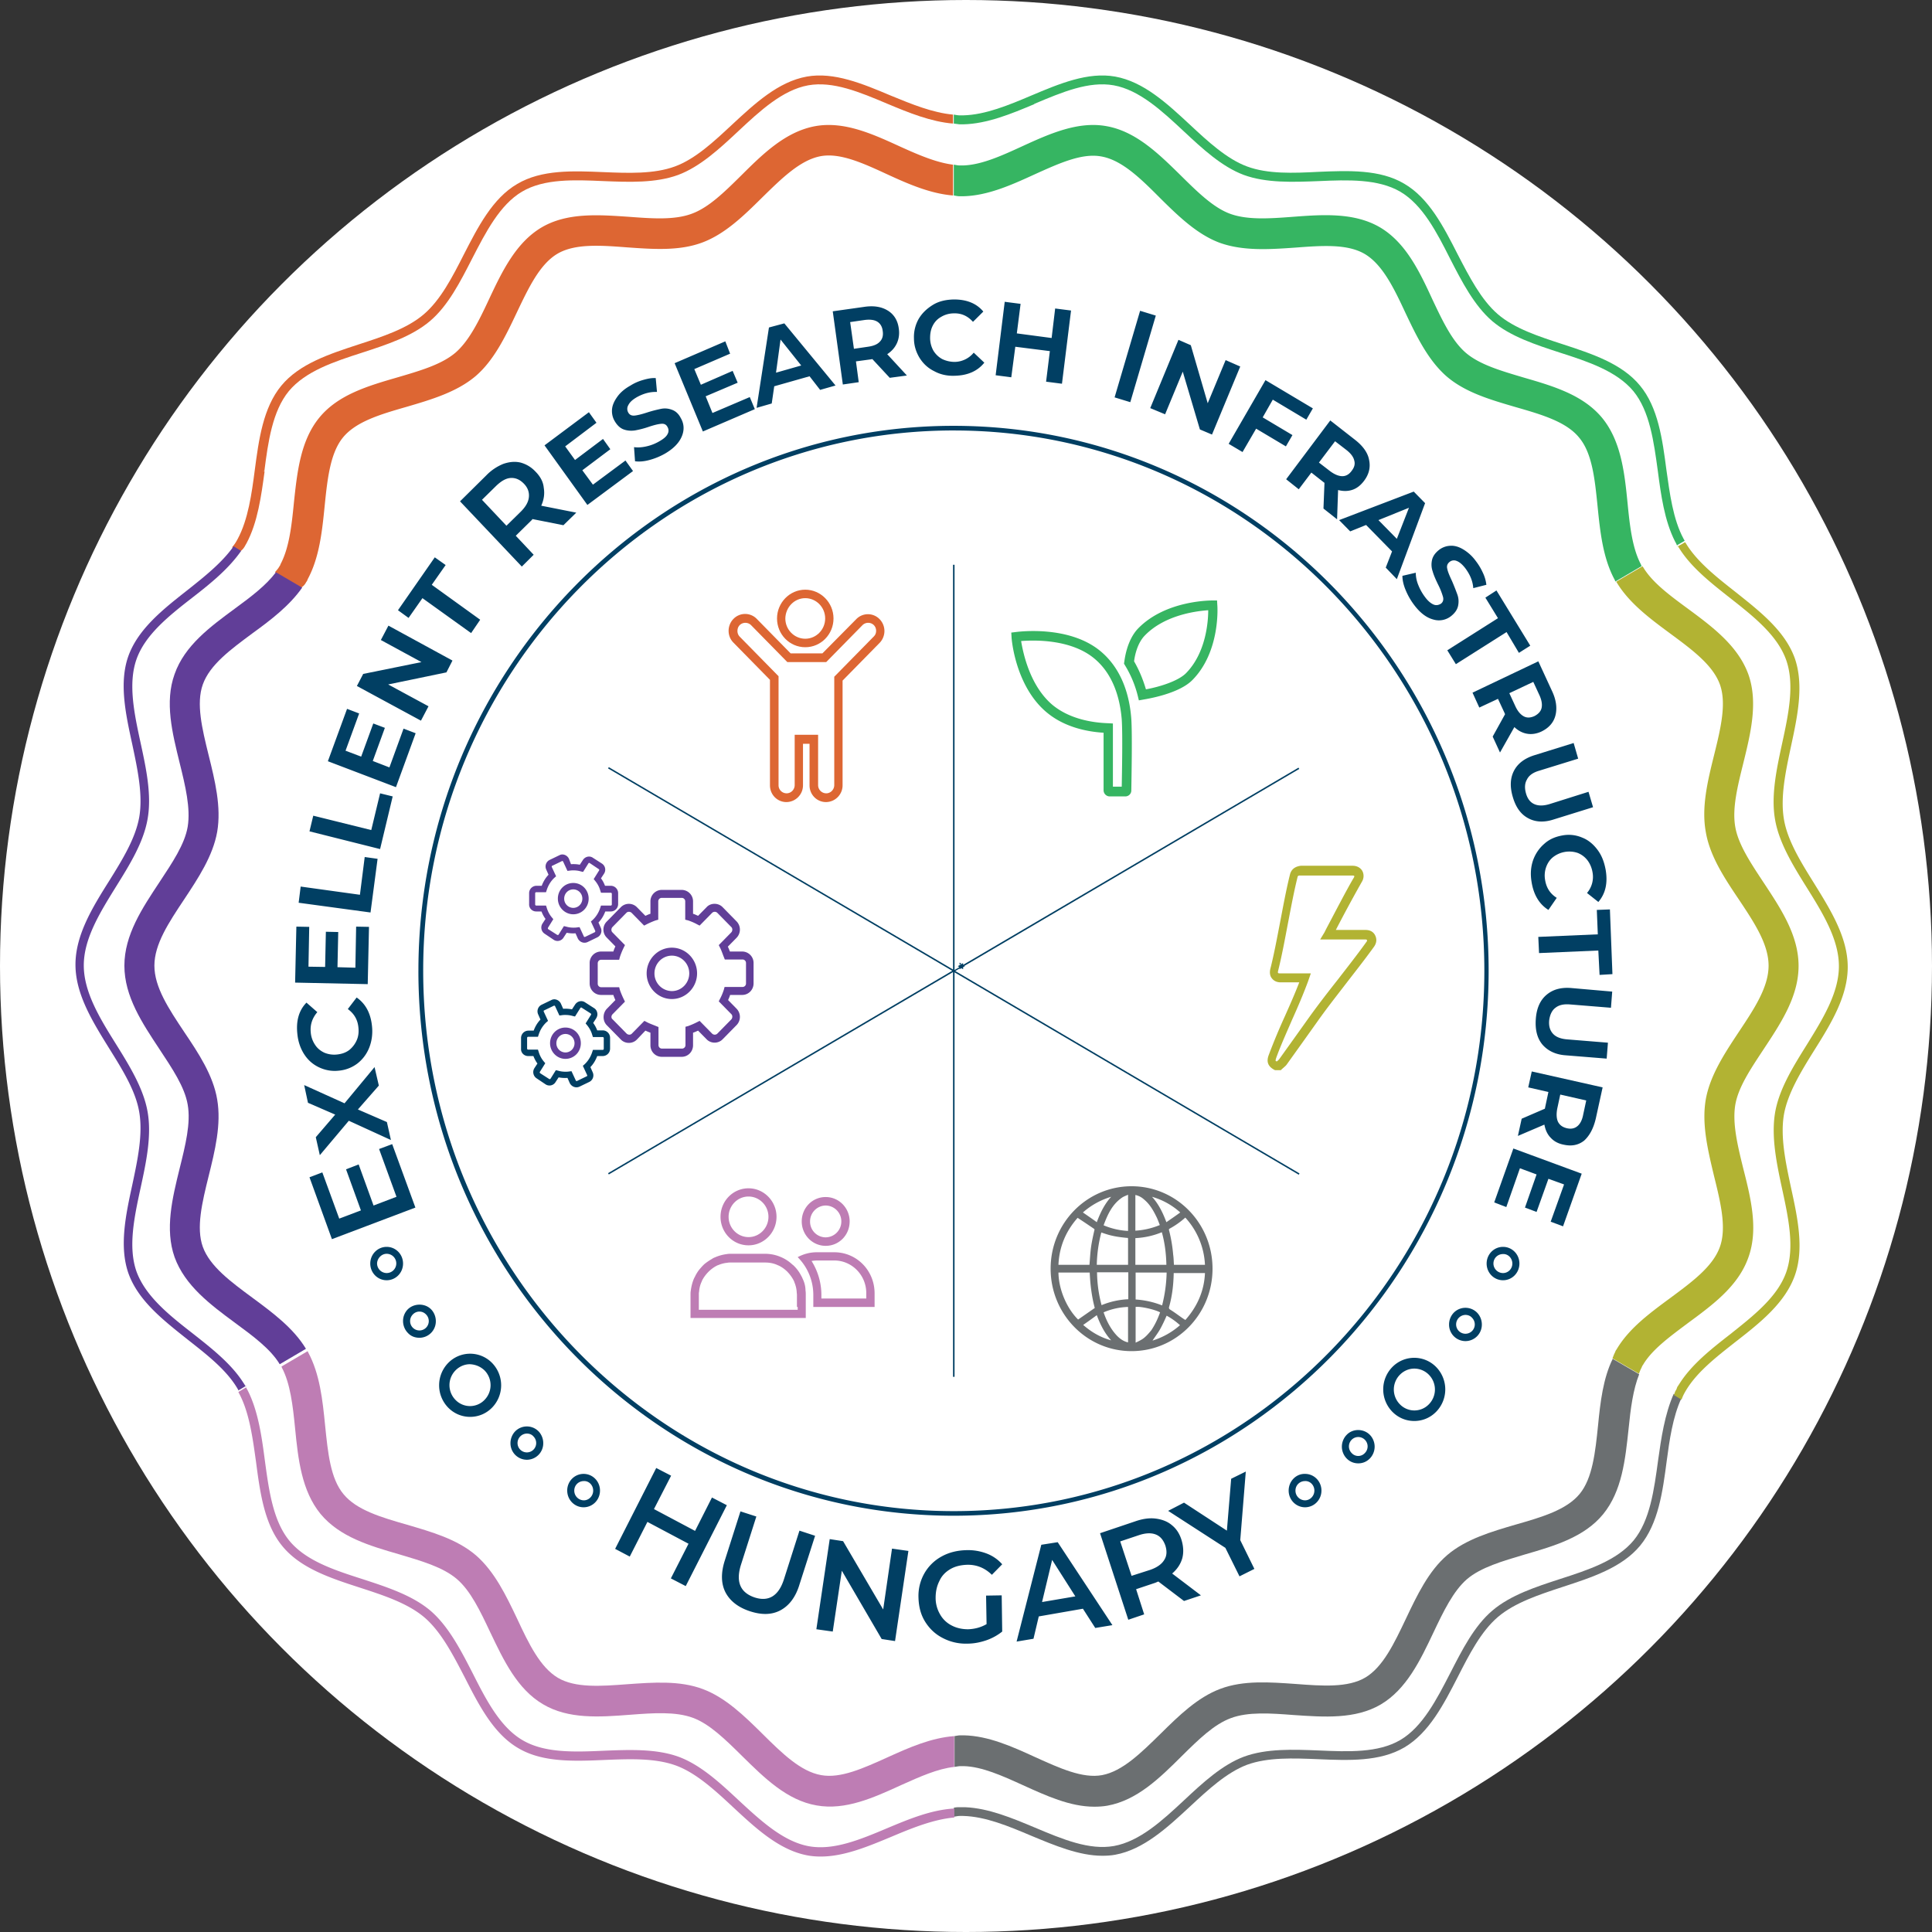 <svg width="128" height="128" fill="none" xmlns="http://www.w3.org/2000/svg"><rect width="100%" height="100%" fill="#333333" stroke="none"/><circle cx="64" cy="64" r="64" fill="#fff"/><path d="M63.19 28.52c19.38 0 35.152 16.061 35.152 35.798 0 19.736-15.772 35.798-35.152 35.798-19.38 0-35.152-16.062-35.152-35.798-.017-19.737 15.755-35.799 35.152-35.799ZM27.72 64.317c0 19.906 15.906 36.104 35.453 36.104 19.547 0 35.453-16.198 35.453-36.104 0-19.907-15.906-36.105-35.453-36.105-19.547 0-35.452 16.198-35.452 36.105ZM45.432 105.083l2.723-5.359-.986-.51-1.119 2.212-2.723-1.446 1.136-2.212-.986-.51-2.723 5.358.969.511 1.17-2.297 2.723 1.446-1.17 2.297.986.51ZM49.691 106.751c.786.256 1.454.238 2.022-.068.568-.306 1.002-.868 1.253-1.701l1.036-3.233-1.036-.34-1.02 3.199c-.35 1.122-1.018 1.531-1.954 1.225-.952-.324-1.253-1.038-.902-2.161l1.02-3.199-1.053-.34-1.036 3.25c-.268.833-.25 1.548.05 2.126.3.561.835.987 1.62 1.242ZM55.857 102.106l-.886-.136-.885 5.972 1.086.153.601-4.032 2.64 4.526.886.136.885-5.972-1.086-.153-.585 4.032-2.656-4.526ZM62.957 103.961c.318-.187.685-.272 1.103-.29.635-.017 1.186.205 1.654.664l.685-.697a2.597 2.597 0 0 0-1.036-.715 3.47 3.47 0 0 0-1.353-.221c-.602.017-1.153.153-1.638.425a2.913 2.913 0 0 0-1.136 1.123 3.023 3.023 0 0 0-.384 1.6c.017.595.15 1.122.434 1.581.284.46.669.835 1.17 1.09a3.282 3.282 0 0 0 1.637.374c.435 0 .852-.085 1.253-.221a3.537 3.537 0 0 0 1.053-.579l-.034-2.399-1.035.017.033 1.889c-.351.204-.752.323-1.22.341-.417 0-.785-.086-1.102-.256a1.824 1.824 0 0 1-.769-.749 2.154 2.154 0 0 1-.284-1.088c0-.409.084-.783.25-1.106.151-.341.402-.596.72-.783ZM69.039 106.139l.668-2.791 1.537 2.416-2.205.375Zm-.05-3.794-1.637 6.414 1.119-.187.35-1.48 2.925-.51.818 1.275 1.136-.187-3.625-5.496-1.086.171ZM74.97 104.403l-.753-2.28 1.22-.408c.451-.153.835-.17 1.136-.051.3.119.501.358.635.732.117.374.1.697-.084.969-.167.273-.484.494-.935.647l-1.22.391Zm1.77.374 1.704 1.293 1.12-.374-1.905-1.446c.334-.289.551-.612.668-1.003.1-.375.084-.783-.05-1.225-.133-.426-.35-.749-.651-.987-.284-.239-.652-.374-1.07-.426-.417-.051-.868.017-1.353.187l-2.322.783 1.871 5.734 1.053-.357-.535-1.668 1.27-.425c.083-.035.167-.068.2-.086ZM82.12 104.437l.986-.493-.936-1.906.367-4.543-.969.477-.284 3.437-2.84-1.855-1.052.544 3.792 2.451.936 1.888Z" fill="#013F63"/><path d="M63.575 63.773v.137l.118-.068-.118-.07ZM21.356 77.674l-.852.323 1.487 4.1 5.53-2.092-1.537-4.203-.869.323 1.153 3.165-1.52.579-.986-2.723-.836.324.986 2.722-1.437.544-1.12-3.062ZM22.208 73.845l-1.286 1.498.267 1.19 1.921-2.28 2.79 1.277-.267-1.191-1.921-.834 1.387-1.582-.284-1.225-1.989 2.399-2.673-1.208.251 1.174 1.804.782ZM20.154 69.847c.25.391.585.68.986.868.4.187.835.272 1.303.22a2.4 2.4 0 0 0 1.236-.475c.35-.273.618-.63.785-1.055.167-.426.234-.902.184-1.396-.083-.884-.434-1.514-1.019-1.922l-.585.765c.418.307.652.698.702 1.225.033.307 0 .596-.117.851a1.723 1.723 0 0 1-.501.647c-.234.17-.485.255-.802.289a1.7 1.7 0 0 1-.836-.12c-.25-.118-.467-.288-.618-.527a1.704 1.704 0 0 1-.284-.816c-.05-.51.1-.953.435-1.344l-.719-.63c-.5.51-.701 1.208-.601 2.093.05.493.2.936.45 1.327ZM19.552 65.1l4.811.102.084-3.794-.852-.017-.05 2.722-1.186-.034.05-2.33-.819-.018-.05 2.331-1.103-.017.05-2.637-.852-.017-.083 3.71ZM19.786 59.809l4.762.646.468-3.556-.853-.119-.317 2.501-3.926-.544-.134 1.072ZM20.504 55.079l4.678 1.174.835-3.488-.835-.205-.585 2.434-3.843-.953-.25 1.038ZM21.724 50.434l4.51 1.718 1.304-3.573-.802-.306-.936 2.57-1.102-.426.801-2.195-.768-.29-.802 2.196-1.036-.392.902-2.467-.802-.306-1.27 3.47ZM23.645 45.449l4.244 2.297.501-.953-2.673-1.446 3.86-.8.4-.783-4.243-2.314-.501.953 2.69 1.463-3.86.783-.418.8ZM28.806 36.924l-2.439 3.505.702.51.919-1.31 3.224 2.315.602-.885-3.208-2.314.919-1.31-.719-.51ZM34.471 33.93l-.918.901-1.62-1.718.918-.902c.35-.34.668-.527.986-.544.317-.017.601.102.868.374.268.272.368.579.334.902-.033.323-.217.646-.568.987Zm1.02-2.671c-.301-.324-.635-.511-1.003-.613-.367-.085-.735-.051-1.136.085a3.27 3.27 0 0 0-1.136.766l-1.738 1.718 4.094 4.322.785-.783-1.186-1.259.952-.936c.067-.068.134-.119.15-.17l2.055.408.852-.833-2.322-.46c.184-.408.234-.8.167-1.19-.033-.375-.217-.732-.534-1.055ZM39.016 27.311l-2.94 2.195 2.84 3.948 3.023-2.246-.5-.698-2.156 1.6-.702-.953 1.855-1.395-.485-.681-1.854 1.395-.652-.902 2.072-1.565-.501-.698ZM42.173 26.325c.452-.256.903-.375 1.354-.358l-.084-.918c-.25-.017-.518.034-.818.119-.301.085-.585.204-.852.374-.368.204-.652.442-.853.714-.2.273-.334.545-.367.817-.033.273.017.562.167.817.167.29.367.476.601.561.234.085.485.102.736.068a6.08 6.08 0 0 0 .918-.238c.351-.119.635-.187.836-.204.2-.017.334.051.417.221a.452.452 0 0 1 0 .46c-.083.17-.267.323-.568.493a2.945 2.945 0 0 1-.835.323c-.3.068-.568.085-.819.051l.067.936c.268.034.585.017.953-.085a4.292 4.292 0 0 0 1.035-.425c.552-.323.92-.698 1.103-1.123.184-.425.167-.85-.067-1.242-.15-.29-.35-.46-.601-.545a1.287 1.287 0 0 0-.719-.05c-.233.05-.534.118-.902.237-.367.12-.651.188-.835.205-.2.017-.334-.051-.418-.205a.484.484 0 0 1 0-.476c.1-.204.267-.357.551-.527ZM48.054 22.615l-3.358 1.447 1.871 4.525 3.442-1.48-.334-.8-2.473 1.055-.45-1.106 2.121-.901-.334-.783-2.105.919L46 24.453l2.372-1.021-.318-.817ZM51.413 24.691l.3-2.195 1.37 1.719-1.67.476Zm-.468-2.994-.819 5.325 1.003-.29.166-1.14 2.34-.663.701.902 1.02-.29-3.392-4.117-1.02.273ZM58.296 22.632c-.167.187-.434.29-.785.34l-.936.137-.25-1.77.935-.136c.368-.05.652-.017.852.102.2.12.334.323.368.613.05.306-.017.544-.184.714Zm1.12.12c.133-.29.183-.613.133-.97-.067-.545-.317-.953-.735-1.208-.418-.256-.936-.34-1.587-.239l-2.055.29.668 4.849 1.053-.153-.184-1.379 1.002-.136.084-.017 1.153 1.242 1.136-.153-1.303-1.412c.284-.187.5-.425.635-.715ZM62.373 20.982c.234-.136.518-.221.82-.221.5-.017.918.17 1.269.562l.685-.681c-.451-.545-1.12-.817-2.005-.8-.501.017-.952.12-1.337.358-.384.238-.701.527-.935.918a2.434 2.434 0 0 0-.318 1.293c0 .477.134.902.368 1.293.234.375.551.681.969.885.4.221.852.324 1.353.306.869-.017 1.52-.306 1.972-.867l-.702-.664a1.66 1.66 0 0 1-1.253.613c-.3 0-.585-.068-.835-.188a1.556 1.556 0 0 1-.585-.56 1.714 1.714 0 0 1-.217-.835c0-.306.05-.578.183-.833.134-.256.318-.443.569-.579ZM66.565 19.995l-.601 4.866 1.036.136.267-2.024 2.289.289-.25 2.025 1.052.136.601-4.85-1.052-.135-.234 1.956-2.306-.306.25-1.957-1.052-.136ZM75.535 20.59l-1.69 5.737 1.04.318 1.69-5.736-1.04-.318ZM80.014 26.716l-1.12-3.845-.818-.357-1.87 4.525.985.409 1.17-2.825 1.135 3.828.802.34 1.871-4.508-.968-.425-1.187 2.858ZM81.401 29.404l.92.545.901-1.549 1.972 1.174.434-.748-1.971-1.174.669-1.174 2.221 1.327.434-.749-3.14-1.871-2.44 4.22ZM89.554 31.19c-.167.239-.384.358-.618.358-.233 0-.5-.102-.802-.323l-.751-.579 1.069-1.412.751.578c.285.222.469.46.519.698.066.221.016.442-.168.68Zm.234-2.041-1.654-1.293-2.923 3.896.835.664.835-1.106.802.63.067.05-.067 1.702.902.714.067-1.94c.335.086.652.086.952-.016.301-.102.552-.306.77-.596.333-.442.433-.901.333-1.378-.084-.476-.401-.919-.919-1.327ZM92.544 35.7l-1.219-1.242 2.022-.817-.803 2.059Zm-3.825-1.242.735.748 1.053-.425 1.72 1.752-.418 1.072.735.766 1.872-5.036-.752-.766-4.945 1.889ZM94.985 40.055c-.167-.068-.368-.221-.568-.493a3.404 3.404 0 0 1-.451-.8 2.173 2.173 0 0 1-.168-.817l-.885.205c0 .272.067.595.218.952.15.358.333.68.567.987.385.51.803.834 1.254.953a1.29 1.29 0 0 0 1.203-.238c.25-.204.4-.426.45-.68.05-.256.034-.494-.05-.732a16.717 16.717 0 0 0-.35-.885c-.168-.357-.284-.63-.318-.817-.05-.187 0-.34.15-.46a.456.456 0 0 1 .468-.067c.184.068.368.22.569.476.317.425.5.85.534 1.327l.868-.221a2.526 2.526 0 0 0-.233-.8 3.924 3.924 0 0 0-.484-.8 2.794 2.794 0 0 0-.82-.748c-.283-.17-.567-.255-.852-.238a1.302 1.302 0 0 0-.768.29c-.25.203-.4.425-.45.68-.05.255-.034.493.05.731.066.239.2.545.367.885a4.6 4.6 0 0 1 .317.8c.05.187 0 .357-.15.46-.15.084-.301.118-.468.05ZM98.41 39.596l.835 1.36-3.358 2.127.568.92 3.358-2.127.819 1.378.752-.477-2.24-3.658-.735.477ZM102.136 46.895c-.05.238-.218.408-.468.544-.267.12-.501.137-.719.017-.217-.119-.401-.34-.551-.663l-.401-.868 1.587-.748.401.867c.151.324.201.613.151.851Zm-.218-3.08-4.36 2.076.45.987 1.237-.578.435.935.033.085-.819 1.48.485 1.056.952-1.685c.251.238.535.391.852.442.301.051.635 0 .953-.153.484-.238.802-.595.919-1.072.117-.476.05-1.02-.234-1.616l-.903-1.957ZM101.969 51.063l2.589-.8-.3-1.037-2.624.817c-.634.204-1.086.544-1.337 1.038-.25.493-.266 1.071-.066 1.735.2.68.535 1.14 1.019 1.395.467.255 1.036.29 1.67.085l2.624-.816-.301-1.021-2.589.816c-.402.12-.736.12-1.003 0-.267-.119-.451-.357-.551-.714-.1-.358-.084-.664.066-.919.134-.272.401-.46.803-.579ZM105.828 56.287c-.284-.374-.618-.647-1.019-.8a2.257 2.257 0 0 0-1.303-.136c-.468.085-.869.255-1.203.562-.334.289-.585.663-.735 1.088-.15.443-.184.902-.1 1.413.133.867.517 1.497 1.119 1.871l.551-.8c-.434-.272-.685-.663-.769-1.173a1.677 1.677 0 0 1 .068-.868c.1-.272.25-.494.467-.664a1.746 1.746 0 0 1 1.621-.272c.251.102.468.255.652.493.166.222.284.494.334.8a1.64 1.64 0 0 1-.368 1.361l.752.596c.467-.545.635-1.242.485-2.127-.101-.544-.268-.97-.552-1.344ZM106.661 60.251l-.868.034.066 1.617-3.943.17.05 1.072 3.927-.17.083 1.616.852-.051-.167-4.288ZM103.054 66.767c.234-.187.552-.255.969-.22l2.707.22.083-1.071-2.74-.239c-.668-.05-1.203.102-1.62.46-.418.357-.652.885-.702 1.6-.05.697.084 1.258.434 1.684.352.408.853.663 1.521.714l2.74.221.084-1.055-2.707-.22c-.418-.035-.735-.154-.935-.375-.201-.221-.285-.51-.251-.885.05-.374.183-.663.417-.834ZM104.507 74.61c-.183.154-.417.205-.702.137-.284-.068-.467-.204-.584-.425-.1-.221-.117-.51-.05-.868l.2-.936 1.721.391-.201.936c-.066.358-.2.613-.384.766Zm1.22-.51.451-2.058-4.695-1.055-.233 1.055 1.336.306-.217 1.02-.017.086-1.537.664-.251 1.14 1.755-.75c.067.358.2.648.417.869.218.238.501.39.853.459.534.12.985.034 1.37-.272.367-.34.617-.817.768-1.463ZM103.556 81.247l1.236-3.488-4.528-1.668-1.269 3.573.802.307.902-2.57 1.103.409-.769 2.195.769.289.785-2.195 1.036.374-.886 2.468.819.306Z" fill="#013F63"/><path d="M77.777 83.799c-.017-.222-.017-.443-.05-.664a9.98 9.98 0 0 0-.267-1.6c-.017-.05-.034-.101.033-.135a5.463 5.463 0 0 0 1.036-.732 4.963 4.963 0 0 1 1.303 3.13h-2.055Zm.752 3.657c-.033-.033-.067-.05-.1-.068-.301-.203-.585-.425-.886-.612-.083-.05-.117-.102-.083-.204.2-.715.284-1.446.3-2.178v-.05h2.072c-.05 1.173-.501 2.21-1.303 3.113Zm-2.172 1.362c.167-.255.368-.51.518-.783.15-.272.284-.561.418-.867.317.17.601.374.885.629a4.97 4.97 0 0 1-1.82 1.02Zm-.718-.069c-.117.069-.25.137-.401.205v-2.365c.284-.051 1.236.153 1.62.357-.15.426-.334.817-.584 1.192-.2.237-.385.459-.635.611Zm1.654-4.44a9.625 9.625 0 0 1-.301 2.178 5.732 5.732 0 0 0-1.754-.392V84.31h2.055Zm-2.072-2.28a5.251 5.251 0 0 0 1.754-.391c.2.715.284 1.43.301 2.16h-2.055V82.03Zm0-2.858c.234.05.418.153.585.306.35.29.585.68.785 1.089.1.187.167.391.25.596-.534.22-1.069.34-1.62.374V79.17Zm2.974 1.157c-.3.221-.602.425-.919.646-.234-.63-.518-1.208-.952-1.684.701.204 1.32.544 1.87 1.038Zm-3.458 3.47h-2.072a9.21 9.21 0 0 1 .3-2.143c.251.085.502.17.752.221.301.068.602.102.92.136.05 0 .1-.017.1.068V83.8Zm0 2.281a5.229 5.229 0 0 0-1.755.391 8.77 8.77 0 0 1-.3-2.178h2.071v1.787h-.016Zm0 2.858c-.301-.068-.535-.238-.736-.443-.417-.442-.685-.97-.885-1.548a4.404 4.404 0 0 1 1.62-.357v2.348Zm-2.974-1.157c.317-.22.601-.425.902-.647.234.63.518 1.192.952 1.668-.685-.187-1.286-.527-1.854-1.021Zm-1.638-3.47h2.072c.033.798.134 1.598.334 2.347l-1.103.766c-.684-.664-1.286-1.906-1.303-3.114Zm1.27-3.625c.368.238.719.477 1.07.715.066.034.05.085.033.136-.084.374-.167.748-.218 1.123-.05.374-.066.748-.1 1.14h-2.055c.05-1.208.502-2.246 1.27-3.114Zm2.222-1.395c-.434.476-.718 1.055-.952 1.684-.3-.22-.602-.425-.919-.646a4.983 4.983 0 0 1 1.871-1.038Zm.702.068c.117-.085.267-.136.418-.204v2.399a4.8 4.8 0 0 1-1.621-.374c.267-.715.568-1.379 1.203-1.821Zm.651-.766c-2.957 0-5.363 2.433-5.363 5.462 0 3.011 2.39 5.462 5.363 5.462 2.958 0 5.363-2.434 5.363-5.462 0-3.012-2.389-5.462-5.363-5.462Z" fill="#6B6F71"/><path d="M86.163 58.005h3.441c.067 0 .117.017.117.034.016.017 0 .068-.034.12-.468.782-1.37 2.534-1.77 3.283-.1.187-.168.34-.184.357l-.268.443h2.975c.1 0 .116.017.116.034.017.034.034.05-.033.136-.635.885-1.27 1.684-1.871 2.467-.619.782-1.254 1.6-1.905 2.501l-.4.562c-.52.731-1.07 1.497-1.605 2.245-.033.034-.083.085-.133.12l-.018.016h-.016c-.05-.033-.066-.05-.066-.05s0-.035.032-.154c.318-.884.703-1.718 1.053-2.535.368-.817.735-1.667 1.069-2.569l.184-.528h-2.072c-.066 0-.1-.016-.1-.033-.016-.017-.016-.051 0-.12.251-1.003.451-2.092.652-3.147.2-1.038.4-2.127.652-3.13.066-.052.066-.052.184-.052Zm-.703-.051c-.25 1.004-.451 2.11-.651 3.148-.2 1.038-.401 2.127-.652 3.113-.05.239-.016.46.117.613.134.17.335.255.569.255h1.236c-.301.783-.635 1.531-.953 2.246a40.628 40.628 0 0 0-1.069 2.57c-.167.442-.05.748.35.969l.068.034h.384l.084-.085c.033-.017.05-.051.083-.068.067-.068.167-.136.234-.238.535-.749 1.086-1.515 1.604-2.246l.401-.562c.634-.901 1.27-1.701 1.87-2.484.602-.782 1.237-1.582 1.889-2.484.234-.323.167-.595.083-.766-.083-.17-.267-.357-.635-.357h-1.97a95.19 95.19 0 0 1 1.72-3.181c.15-.239.15-.511.034-.732-.118-.204-.351-.34-.635-.34h-3.442c-.384.05-.635.238-.719.595Z" fill="#B2B333"/><path d="M75.871 42.08c1.32-1.344 3.408-1.6 4.177-1.65 0 .765-.15 2.824-1.47 4.168-.485.493-1.638.885-2.657 1.072-.2-.68-.468-1.31-.785-1.855.034-.289.184-1.19.735-1.735Zm-.484 4.05.066.271.284-.05c.401-.069 2.406-.409 3.275-1.31 1.838-1.872 1.654-4.85 1.637-4.969l-.016-.289h-.284c-.134 0-3.108-.017-4.929 1.837-.802.817-.919 2.178-.936 2.246l-.016.102.05.085a7.22 7.22 0 0 1 .869 2.076ZM72.48 43.611c1.353 1.106 1.737 2.825 1.838 4.05.067.97.016 3.556 0 4.457h-.585v-4.185l-.3-.017c-1.053-.034-2.54-.272-3.676-1.191-1.52-1.26-1.972-3.454-2.105-4.254.852-.068 3.274-.136 4.828 1.14Zm-3.108 3.607c1.153.953 2.623 1.26 3.743 1.327v3.811a.41.41 0 0 0 .4.409h1.037c.217 0 .4-.17.4-.391.017-1.021.067-3.778 0-4.747-.1-1.362-.534-3.25-2.071-4.51-2.105-1.718-5.463-1.258-5.597-1.241L67 41.91l.017.289c0 .136.25 3.284 2.355 5.02Z" fill="#36B562"/><path d="M44.513 63.314c.634 0 1.152.527 1.152 1.174 0 .646-.518 1.174-1.152 1.174a1.166 1.166 0 0 1-1.153-1.174c0-.647.518-1.174 1.153-1.174Zm0 2.875c.918 0 1.67-.766 1.67-1.701 0-.936-.752-1.702-1.67-1.702-.92 0-1.671.766-1.671 1.702 0 .935.752 1.701 1.67 1.701Z" fill="#613E98"/><path d="m40.57 67.21.835-.85-.083-.17a5.742 5.742 0 0 1-.25-.596l-.05-.188h-1.187a.23.23 0 0 1-.234-.238v-1.344c0-.136.1-.238.234-.238h1.186l.05-.187c.067-.204.15-.409.25-.613l.084-.17-.835-.85c-.084-.086-.084-.239 0-.34l.936-.954c.083-.085.233-.085.334 0l.835.851.167-.085c.2-.102.401-.187.585-.255l.184-.051v-1.208c0-.136.1-.238.234-.238h1.32a.23.23 0 0 1 .233.238v1.208l.2.05c.201.069.402.154.586.256l.167.085.835-.85a.25.25 0 0 1 .334 0l.936.952c.083.085.083.238 0 .34l-.836.851.084.17c.084.153.2.494.25.613l.067.17h1.17a.23.23 0 0 1 .234.238v1.344a.23.23 0 0 1-.234.238h-1.186l-.05.188c-.067.204-.15.408-.251.595l-.084.17.836.851c.083.085.083.238 0 .34l-.936.953a.25.25 0 0 1-.334 0l-.835-.85-.167.084c-.2.103-.401.188-.585.256l-.184.05v1.209a.23.23 0 0 1-.234.238h-1.32a.23.23 0 0 1-.234-.238v-1.191l-.167-.068c-.117-.051-.45-.17-.601-.256l-.167-.085-.836.851c-.083.085-.233.085-.334 0l-.935-.953c-.1-.068-.1-.22-.017-.323Zm-.367.715.935.952c.284.29.769.29 1.053 0l.568-.595c.117.051.234.102.334.136v.834c0 .425.334.765.752.765h1.32c.417 0 .751-.34.751-.765v-.834c.117-.034.218-.085.334-.136l.569.578c.283.29.768.29 1.052 0l.936-.952a.78.78 0 0 0 0-1.072l-.568-.579c.05-.119.1-.221.133-.34h.802c.418 0 .752-.34.752-.766v-1.344a.756.756 0 0 0-.752-.766h-.818a2.662 2.662 0 0 0-.134-.323l.585-.595a.78.78 0 0 0 0-1.072l-.936-.953c-.284-.29-.785-.29-1.053 0l-.568.578c-.117-.05-.217-.102-.334-.136v-.816a.756.756 0 0 0-.752-.766h-1.32a.756.756 0 0 0-.751.766v.816c-.117.034-.217.085-.334.136l-.568-.578a.747.747 0 0 0-1.053 0l-.935.953a.75.75 0 0 0 0 1.072l.567.578c-.05.12-.1.221-.133.34h-.819a.756.756 0 0 0-.752.766v1.344c0 .426.335.766.752.766h.819c.033.119.083.221.133.34l-.568.579c-.284.306-.284.8 0 1.089Z" fill="#613E98"/><path d="M35.456 59.179c0-.034.034-.068.067-.068h.652l.05-.153c.1-.306.267-.579.501-.8l.117-.102-.284-.612c-.017-.035 0-.086.034-.086l.634-.306c.017-.017.05 0 .05 0s.034.017.034.034l.284.613.15-.017c.1-.017.168-.017.251-.017.15 0 .317.017.485.068l.15.034.35-.562c.017-.034.068-.05.101-.017l.585.392c.033.017.05.068.017.102l-.351.561.1.12c.15.186.267.39.334.629l.05.153h.652c.033 0 .066.034.066.068v.715c0 .034-.033.068-.066.068h-.652l-.05.153c-.1.306-.267.578-.501.8l-.117.102.284.612c.017.034 0 .085-.034.102l-.634.306c-.017.017-.034 0-.05 0-.017 0-.034-.017-.034-.034l-.284-.612-.15.017c-.1.017-.167.017-.25.017a1.66 1.66 0 0 1-.486-.068l-.15-.034-.35.561c-.017.034-.068.034-.1.017l-.586-.374c-.033-.017-.033-.068-.016-.102l.35-.562-.1-.119a1.75 1.75 0 0 1-.334-.63l-.05-.152h-.652c-.033 0-.067-.034-.067-.068v-.749Zm.067 1.208h.351c.067.17.15.34.268.493l-.2.307a.488.488 0 0 0 .15.68l.584.392a.464.464 0 0 0 .668-.154l.2-.306c.202.034.369.051.586.034l.15.34c.117.239.401.358.652.239l.634-.307a.486.486 0 0 0 .234-.647l-.15-.34c.2-.204.35-.459.451-.731h.368a.49.49 0 0 0 .484-.493v-.715a.49.49 0 0 0-.484-.494h-.385c-.066-.17-.15-.34-.267-.493l.2-.306a.482.482 0 0 0-.15-.68l-.584-.375c-.218-.153-.518-.085-.669.153l-.2.306a2.213 2.213 0 0 0-.585-.034l-.134-.357a.497.497 0 0 0-.434-.29.437.437 0 0 0-.2.052l-.636.306a.486.486 0 0 0-.234.647l.151.34c-.2.204-.35.46-.451.731h-.35a.49.49 0 0 0-.485.494v.715c-.017.272.2.493.467.493Z" fill="#613E98"/><path d="M37.98 58.924c.334 0 .602.272.602.612 0 .34-.268.613-.602.613a.605.605 0 0 1-.601-.613c0-.34.267-.612.601-.612Zm0 1.65c.568 0 1.02-.459 1.02-1.038 0-.578-.452-1.037-1.02-1.037-.568 0-1.02.459-1.02 1.037 0 .579.469 1.038 1.02 1.038Z" fill="#613E98"/><path d="M34.922 68.758c0-.034.034-.068.067-.068h.652l.05-.153c.1-.306.267-.578.501-.8l.117-.102-.284-.612c-.017-.017 0-.051 0-.051 0-.017.017-.034.034-.034l.634-.306c.017-.017.05 0 .05 0s.034.016.034.034l.284.612.15-.017c.1-.017.167-.017.25-.017.151 0 .318.017.485.068l.15.034.352-.561c.016-.034.066-.051.1-.017l.585.374c.016.017.033.034.033.051 0 .017 0 .034-.017.051l-.35.561.1.12c.15.187.267.39.334.63l.05.152h.651c.034 0 .067.034.067.068v.715c0 .034-.033.068-.066.068h-.652l-.05.153c-.1.306-.267.579-.501.8l-.117.102.284.612c.016.017 0 .052 0 .052 0 .016-.017.033-.034.033l-.635.307c-.033.017-.066 0-.083-.034l-.284-.613-.15.017c-.1.017-.168.017-.251.017a1.66 1.66 0 0 1-.485-.068l-.15-.034-.35.562c-.017.017-.034.034-.051.034-.017 0-.033 0-.05-.017l-.585-.375c-.017-.017-.033-.034-.033-.05 0-.018 0-.035.016-.052l.351-.561-.1-.12a1.751 1.751 0 0 1-.334-.629l-.05-.153h-.652c-.033 0-.067-.034-.067-.068v-.715Zm.067 1.208h.351c.067.17.15.34.267.494l-.2.306a.493.493 0 0 0 .15.68l.585.392a.47.47 0 0 0 .668-.153l.2-.306c.201.034.368.05.586.034l.15.34c.117.238.4.357.651.238l.635-.306a.486.486 0 0 0 .234-.647l-.15-.34c.2-.204.35-.46.451-.732h.367a.49.49 0 0 0 .485-.493v-.715a.49.49 0 0 0-.484-.493h-.368a2.02 2.02 0 0 0-.267-.493l.2-.307c.067-.119.1-.238.067-.374a.457.457 0 0 0-.217-.306l-.585-.375c-.217-.153-.518-.085-.668.153l-.2.307c-.201-.034-.385-.051-.585-.034l-.15-.34a.497.497 0 0 0-.435-.29.439.439 0 0 0-.2.051l-.636.306a.486.486 0 0 0-.234.647l.15.34c-.2.204-.35.46-.45.732h-.351a.49.49 0 0 0-.485.493v.715c-.016.255.2.476.468.476Z" fill="#013F63"/><path d="M37.462 68.503c.335 0 .602.272.602.613 0 .34-.267.612-.602.612a.605.605 0 0 1-.601-.612c0-.34.267-.613.602-.613Zm0 1.65c.569 0 1.02-.459 1.02-1.037 0-.579-.451-1.038-1.02-1.038-.568 0-1.019.46-1.019 1.038 0 .561.451 1.037 1.02 1.037Z" fill="#613E98"/><path d="M49.007 41.416a.538.538 0 0 1 .751 0l2.406 2.45h2.573l2.406-2.45a.538.538 0 0 1 .752 0c.1.102.15.238.15.374 0 .154-.05.273-.15.375l-2.623 2.67v7.18c0 .29-.234.545-.535.545a.543.543 0 0 1-.535-.544V48.68H52.65v3.335c0 .29-.234.544-.535.544a.533.533 0 0 1-.534-.544v-7.214l-2.573-2.62a.532.532 0 0 1-.15-.375c0-.153.05-.289.15-.391Zm2.005 3.624v6.993c0 .612.484 1.106 1.085 1.106.602 0 1.103-.494 1.103-1.106v-2.756h.434v2.756c0 .612.485 1.106 1.086 1.106.602 0 1.103-.494 1.103-1.106v-6.942l2.456-2.501c.2-.204.317-.493.317-.783 0-.289-.116-.578-.317-.782a1.075 1.075 0 0 0-1.554 0l-2.239 2.263h-2.105l-2.238-2.28a1.075 1.075 0 0 0-1.554 0c-.2.204-.317.493-.317.782 0 .307.116.579.317.783l2.422 2.467Z" fill="#D63"/><path d="M53.35 39.63c.72 0 1.32.595 1.32 1.344 0 .731-.584 1.344-1.32 1.344-.718 0-1.32-.596-1.32-1.344.017-.749.602-1.344 1.32-1.344Zm0 3.25c1.036 0 1.872-.851 1.872-1.906s-.852-1.906-1.871-1.906c-1.036 0-1.871.868-1.871 1.906 0 1.055.835 1.906 1.87 1.906Z" fill="#D63"/><path d="M57.393 86.028h-2.974v-.239c0-.799-.234-1.582-.651-2.245a2.45 2.45 0 0 1 .35-.034h1.153c1.17 0 2.122.97 2.122 2.16v.358Zm-2.122-3.063h-1.153c-.467 0-.885.12-1.27.324a3.542 3.542 0 0 1 1.036 2.5v.8h4.06v-.901c0-1.515-1.186-2.723-2.673-2.723ZM52.85 86.59v.186H46.3v-.987c0-.068 0-.153.017-.221.017-.22.067-.425.15-.612.034-.068.05-.136.084-.187a2.38 2.38 0 0 1 .518-.63c.1-.085.217-.17.334-.238.067-.034.117-.068.184-.085.2-.085.4-.136.601-.154.067-.017.15-.017.217-.017h2.29c.283 0 .567.052.818.17.217.086.418.222.601.392l.034.034c.016.017.033.017.033.034.15.153.268.323.368.494.033.068.067.119.083.187.084.204.134.408.15.612 0 .068.017.153.017.221v.8h.05Zm.334-1.856a1.577 1.577 0 0 0-.117-.238 2.454 2.454 0 0 0-.468-.63.448.448 0 0 0-.1-.084 2.522 2.522 0 0 0-.752-.494 2.632 2.632 0 0 0-1.036-.221h-2.272c-.1 0-.184 0-.267.017a2.85 2.85 0 0 0-.769.204c-.084.034-.167.068-.234.12-.15.084-.3.186-.434.288-.134.103-.25.239-.368.375-.117.136-.2.272-.284.425-.033.086-.083.153-.117.238-.1.238-.167.51-.2.783-.017.085-.017.187-.017.272v1.531h7.635v-1.548c0-.084 0-.187-.017-.272 0-.255-.066-.528-.183-.766ZM53.669 80.923a1.05 1.05 0 0 1 1.035-1.055 1.05 1.05 0 0 1 1.036 1.055 1.05 1.05 0 0 1-1.036 1.055 1.04 1.04 0 0 1-1.035-1.055Zm2.623 0c0-.884-.702-1.616-1.588-1.616-.885 0-1.587.715-1.587 1.616 0 .885.702 1.617 1.587 1.617.886 0 1.587-.715 1.587-1.617ZM49.592 79.273c.718 0 1.32.596 1.32 1.344 0 .732-.585 1.344-1.32 1.344-.719 0-1.32-.595-1.32-1.344 0-.732.585-1.344 1.32-1.344Zm0 3.233c1.019 0 1.854-.851 1.854-1.889s-.835-1.889-1.854-1.889c-1.036 0-1.855.851-1.855 1.89 0 1.037.819 1.888 1.855 1.888Z" fill="#BE7DB4"/><path d="M25.617 83.067a.637.637 0 0 1 0 1.276.64.64 0 0 1-.635-.646c.017-.34.301-.63.635-.63Zm0 1.753c.602 0 1.086-.493 1.086-1.106 0-.613-.484-1.106-1.086-1.106-.601 0-1.086.493-1.086 1.106 0 .612.485 1.106 1.086 1.106ZM39.3 98.755c0 .357-.284.646-.618.646a.64.64 0 0 1-.635-.646c0-.358.284-.63.635-.63.334-.017.618.272.618.63Zm-1.72 0c0 .612.484 1.106 1.085 1.106.602 0 1.086-.494 1.086-1.106 0-.613-.484-1.106-1.086-1.106-.601 0-1.086.493-1.086 1.106ZM87.081 98.755c0 .357-.284.646-.618.646a.64.64 0 0 1-.635-.646c0-.358.284-.63.635-.63.334-.017.618.272.618.63Zm-1.704 0c0 .612.485 1.106 1.086 1.106.602 0 1.086-.494 1.086-1.106 0-.613-.484-1.106-1.086-1.106-.601-.018-1.086.493-1.086 1.106ZM100.197 83.714c0 .357-.284.63-.618.63a.637.637 0 0 1-.635-.63c0-.357.284-.63.635-.63.334-.017.618.273.618.63Zm-1.704 0c0 .612.485 1.106 1.086 1.106.602 0 1.086-.493 1.086-1.106 0-.613-.484-1.106-1.086-1.106-.601 0-1.086.493-1.086 1.106ZM94.667 91.081a1.395 1.395 0 0 1 0 1.957 1.335 1.335 0 0 1-1.921 0 1.394 1.394 0 0 1 0-1.957c.267-.272.617-.408.952-.408.35 0 .702.136.97.408Zm-2.423-.51a2.12 2.12 0 0 0 0 2.96c.402.409.92.613 1.454.613.534 0 1.053-.204 1.453-.613a2.121 2.121 0 0 0 0-2.96 2.03 2.03 0 0 0-2.907 0ZM90.423 95.386a.62.62 0 0 1 0 .884.589.589 0 0 1-.87 0 .625.625 0 0 1 0-.884.616.616 0 0 1 .87 0Zm-1.203-.323c-.2.203-.318.493-.318.782 0 .29.118.579.318.783.217.22.484.323.769.323.283 0 .55-.102.767-.323.201-.204.318-.494.318-.783 0-.29-.117-.579-.317-.782-.418-.426-1.136-.426-1.537 0ZM97.708 87.746a.616.616 0 1 1-1.236 0 .632.632 0 0 1 .618-.63c.15 0 .317.052.434.188a.625.625 0 0 1 .184.442Zm-1.387-.782a1.13 1.13 0 0 0-.317.782 1.09 1.09 0 0 0 1.085 1.106 1.09 1.09 0 0 0 1.087-1.106c0-.29-.117-.578-.318-.782a1.085 1.085 0 0 0-1.537 0ZM32.1 90.791a1.394 1.394 0 0 1 0 1.957 1.334 1.334 0 0 1-1.921 0 1.394 1.394 0 0 1 0-1.957c.267-.272.618-.408.952-.408.368.017.702.153.97.409Zm-2.406-.492a2.122 2.122 0 0 0 0 2.96c.401.408.92.612 1.454.612.534 0 1.052-.204 1.453-.612a2.122 2.122 0 0 0 0-2.96 2.03 2.03 0 0 0-2.907 0ZM35.524 95.607a.617.617 0 1 1-1.236 0 .631.631 0 0 1 .618-.63c.15 0 .318.051.435.188a.623.623 0 0 1 .183.442Zm-1.386-.783c-.2.204-.318.493-.318.783a1.091 1.091 0 0 0 1.086 1.106 1.09 1.09 0 0 0 1.086-1.106c0-.29-.117-.579-.317-.783a1.086 1.086 0 0 0-1.537 0ZM27.355 87.082a.602.602 0 0 1 .434-.187c.167 0 .317.068.434.187a.624.624 0 0 1 0 .886.618.618 0 0 1-1.052-.443c0-.17.067-.324.184-.443Zm.434 1.549a1.09 1.09 0 0 0 1.086-1.106c0-.29-.117-.579-.317-.782-.401-.409-1.12-.409-1.538 0a1.1 1.1 0 0 0-.317.782c0 .29.117.579.317.782.201.222.468.323.769.323ZM63.692 64.13l-.034-.017.034.017.067-.034-.067.034ZM40.285 77.725l.05.085 22.806-13.407v26.814h.1V64.42l22.805 13.407.05-.085-22.805-13.408.284-.17v.051l.117-.068.117.068v-.136l.117-.068-.034-.017 22.187-13.05-.05-.085-22.22 13.067v-.119l-.117.068.05.034-.05-.034-.117.068-.117.068.1.068-.317.187V37.418h-.1v26.814L40.335 50.825l-.05.085L63.09 64.317 40.285 77.725Z" fill="#013F63"/><path d="M63.576 8.238h.233c1.588-.034 3.192-.697 4.729-1.344l-.05-.153.05.136c1.854-.783 3.608-1.514 5.246-1.225 1.704.306 3.207 1.702 4.644 3.046 1.237 1.157 2.523 2.348 3.977 2.892 1.486.544 3.258.476 4.978.408 1.922-.085 3.91-.153 5.38.698 1.487.868 2.423 2.688 3.308 4.44.785 1.532 1.604 3.114 2.79 4.135 1.203 1.021 2.874 1.566 4.494 2.093 1.855.595 3.76 1.225 4.862 2.552 1.086 1.327 1.353 3.352 1.621 5.309.2 1.53.434 3.266 1.136 4.645l.066.119c0 .017.018.034.018.034.016.034.016.05.032.085l.018.017.501-.29v-.017l-.067-.119c-.702-1.293-.919-3.028-1.137-4.56-.266-2.041-.551-4.15-1.754-5.597-1.202-1.463-3.208-2.11-5.129-2.74-1.57-.51-3.191-1.037-4.293-1.99-1.103-.953-1.888-2.484-2.657-3.965-.935-1.837-1.904-3.726-3.542-4.678-1.604-.953-3.692-.868-5.713-.783-1.621.085-3.325.153-4.695-.357-1.337-.494-2.59-1.65-3.793-2.774-1.503-1.395-3.057-2.841-4.945-3.181-1.805-.324-3.71.476-5.564 1.259-1.486.63-3.04 1.276-4.51 1.31h-.234c-.134 0-.268-.034-.385-.051v.595c.117.017.251.034.385.051Z" fill="#36B562"/><path d="m109.854 96.747.134.016-.134-.016c-.267 1.957-.534 3.982-1.62 5.308-1.103 1.328-3.007 1.957-4.862 2.553-1.621.527-3.291 1.071-4.495 2.093-1.202 1.02-2.004 2.603-2.789 4.134-.902 1.752-1.838 3.573-3.308 4.441-1.471.867-3.459.782-5.397.697-1.704-.068-3.475-.136-4.962.409-1.453.544-2.74 1.735-3.976 2.892-1.437 1.344-2.94 2.722-4.645 3.029-1.637.288-3.391-.443-5.246-1.225-1.503-.63-3.057-1.277-4.594-1.345h-.518c-.084 0-.167.017-.25.034v.596c.133-.017.267-.052.384-.052h.234c1.47.035 3.023.681 4.51 1.311 1.554.646 3.175 1.327 4.712 1.327.284 0 .585-.017.852-.068 1.871-.34 3.442-1.787 4.945-3.182 1.203-1.123 2.44-2.262 3.776-2.773 1.387-.511 3.09-.443 4.728-.375 2.022.086 4.093.171 5.714-.782 1.637-.97 2.606-2.859 3.541-4.679.753-1.48 1.538-3.012 2.657-3.965 1.12-.952 2.74-1.48 4.294-1.99 1.922-.63 3.926-1.276 5.13-2.739 1.202-1.464 1.486-3.556 1.754-5.598.183-1.378.4-2.91.969-4.151l-.502-.306c-.601 1.36-.835 2.96-1.036 4.406Z" fill="#6B6F71"/><path d="m111.156 36.176.1.153c.802 1.276 2.106 2.297 3.358 3.284 1.538 1.208 3.142 2.467 3.726 4.117.569 1.617.151 3.59-.267 5.513-.368 1.701-.752 3.47-.468 5.07.267 1.531 1.186 3.029 2.089 4.475 1.052 1.684 2.138 3.437 2.138 5.223 0 1.787-1.086 3.522-2.138 5.224-.903 1.446-1.822 2.926-2.089 4.475-.268 1.599.1 3.368.468 5.07.418 1.922.836 3.896.267 5.512-.584 1.65-2.188 2.893-3.726 4.118-1.27.987-2.556 2.007-3.358 3.284l-.1.153c-.017.017-.033.034-.033.068a.13.13 0 0 0-.034.085c0 .017-.016.034-.016.034l-.067.12c-.051.084-.067.187-.101.271l.502.307a2.7 2.7 0 0 1 .167-.391l.066-.12.05-.085c.736-1.242 2.039-2.246 3.292-3.233 1.62-1.259 3.274-2.569 3.927-4.39.634-1.769.183-3.845-.251-5.835-.351-1.65-.718-3.352-.468-4.832.25-1.413 1.136-2.859 2.005-4.254 1.103-1.752 2.222-3.573 2.222-5.53 0-1.956-1.137-3.777-2.222-5.53-.869-1.394-1.771-2.84-2.005-4.253-.25-1.48.117-3.182.468-4.832.434-2.008.868-4.066.251-5.836-.653-1.82-2.323-3.113-3.927-4.39-1.253-.986-2.556-2.007-3.292-3.232l-.05-.068-.501.289c0-.068 0-.051.017-.034Z" fill="#B2B333"/><path d="M58.847 121.094c-1.854.783-3.609 1.515-5.246 1.225-1.704-.306-3.208-1.702-4.644-3.028-1.237-1.157-2.523-2.348-3.977-2.893-1.487-.544-3.24-.476-4.962-.408-1.921.085-3.926.17-5.396-.698-1.487-.867-2.423-2.688-3.308-4.44-.785-1.532-1.604-3.114-2.79-4.135-1.203-1.021-2.874-1.565-4.494-2.093-1.855-.595-3.76-1.208-4.862-2.552-1.086-1.327-1.354-3.352-1.62-5.309-.201-1.53-.435-3.266-1.137-4.644L16.344 92c0-.017-.016-.017-.016-.034 0-.018-.017-.034-.017-.051l-.518.306.033.068c.702 1.293.92 3.029 1.136 4.56.268 2.042.552 4.151 1.755 5.598 1.203 1.462 3.19 2.11 5.129 2.739 1.57.51 3.19 1.038 4.294 1.99 1.102.954 1.887 2.485 2.656 3.965.936 1.837 1.905 3.726 3.542 4.679 1.604.953 3.692.868 5.714.782 1.654-.068 3.358-.136 4.745.374 1.336.494 2.59 1.651 3.792 2.774 1.504 1.395 3.057 2.841 4.945 3.182a4.8 4.8 0 0 0 .852.068c1.554 0 3.158-.681 4.712-1.327 1.37-.579 2.773-1.14 4.126-1.259v-.596c-1.503.085-2.957.681-4.377 1.276Z" fill="#BE7DB4"/><path d="m16.21 36.21.066-.12.05-.084c.752-1.395.986-3.182 1.203-4.764l-.15-.034.134.017c.25-1.957.534-3.982 1.62-5.309 1.103-1.327 3.007-1.956 4.862-2.552 1.62-.527 3.291-1.072 4.494-2.093 1.203-1.02 2.005-2.603 2.79-4.134.902-1.753 1.838-3.573 3.308-4.441 1.47-.868 3.458-.783 5.397-.698 1.704.069 3.458.136 4.945-.408 1.453-.544 2.74-1.735 3.976-2.892 1.437-1.344 2.94-2.74 4.645-3.046 1.637-.29 3.391.442 5.246 1.225 1.42.596 2.89 1.191 4.344 1.31v-.595c-1.354-.12-2.757-.698-4.127-1.26-1.855-.782-3.76-1.582-5.563-1.258-1.888.34-3.442 1.786-4.946 3.181-1.203 1.123-2.439 2.28-3.792 2.774-1.387.51-3.091.442-4.745.374-2.005-.085-4.093-.17-5.697.783-1.638.952-2.607 2.858-3.542 4.679-.752 1.48-1.537 3.011-2.657 3.964-1.119.953-2.74 1.48-4.31 1.99-1.921.63-3.926 1.277-5.129 2.74-1.203 1.463-1.487 3.573-1.754 5.598-.2 1.53-.435 3.266-1.136 4.56l-.067.119-.05.085c-.067.119-.168.238-.251.34l.501.306c.167-.119.267-.238.334-.357Z" fill="#D63"/><path d="M16.277 91.864a.133.133 0 0 1-.033-.068l-.1-.154c-.802-1.275-2.105-2.297-3.358-3.283-1.554-1.209-3.141-2.467-3.743-4.118-.568-1.616-.15-3.59.267-5.513.368-1.7.752-3.47.468-5.07-.267-1.531-1.186-3.028-2.088-4.474-1.053-1.685-2.139-3.437-2.139-5.224 0-1.786 1.086-3.522 2.139-5.223.902-1.447 1.82-2.927 2.088-4.475.284-1.6-.1-3.369-.468-5.07-.417-1.923-.835-3.897-.267-5.513.585-1.65 2.189-2.91 3.743-4.117 1.186-.92 2.372-1.889 3.19-3.063l-.5-.306c-.752 1.072-1.905 1.99-3.041 2.892-1.604 1.26-3.275 2.57-3.927 4.373-.634 1.77-.183 3.845.251 5.836.35 1.65.719 3.352.468 4.832-.25 1.43-1.136 2.858-2.005 4.253C6.119 60.132 5 61.953 5 63.91c0 1.957 1.136 3.777 2.222 5.53.869 1.395 1.771 2.824 2.005 4.253.25 1.48-.117 3.182-.468 4.832-.434 1.991-.869 4.067-.25 5.836.651 1.82 2.322 3.114 3.926 4.39 1.253.987 2.556 1.99 3.291 3.233l.05.085.017.051.518-.307c-.034.068-.034.052-.034.052Z" fill="#613E98"/><path d="M107.115 38.592c.819 1.361 2.188 2.382 3.525 3.369 1.453 1.072 2.84 2.093 3.308 3.386.451 1.259.05 2.926-.385 4.678-.417 1.685-.851 3.437-.551 5.088.268 1.6 1.237 3.062 2.189 4.475 1.019 1.53 1.972 2.96 1.972 4.39 0 1.428-.953 2.858-1.972 4.389-.935 1.412-1.905 2.875-2.189 4.475-.284 1.65.15 3.403.551 5.087.435 1.752.836 3.42.385 4.679-.468 1.31-1.837 2.314-3.308 3.403-1.337.987-2.706 1.99-3.525 3.369-.017.033-.05.068-.067.101a.842.842 0 0 0-.05.12c-.067.12-.117.272-.167.392l1.754 1.02c.05-.136.1-.272.167-.391.017-.035.033-.086.051-.12.016-.034.05-.067.066-.102.601-1.003 1.754-1.837 2.957-2.74 1.637-1.207 3.341-2.449 4.01-4.355.668-1.854.167-3.896-.335-5.87-.384-1.548-.735-3.011-.534-4.236.2-1.174 1.019-2.382 1.872-3.675 1.135-1.719 2.321-3.488 2.321-5.53 0-2.041-1.186-3.811-2.321-5.53-.853-1.292-1.672-2.517-1.872-3.675-.217-1.224.15-2.688.534-4.236.485-1.974.987-4.015.335-5.87-.685-1.889-2.373-3.148-4.01-4.356-1.203-.884-2.356-1.735-2.957-2.739-.016-.017-.034-.051-.05-.068l-1.738 1.02s.017.035.034.052Z" fill="#B2B333"/><path d="M20.27 38.592c.018-.034.051-.068.068-.102a.82.82 0 0 0 .05-.12c.768-1.428.952-3.147 1.12-4.831.183-1.804.367-3.522 1.219-4.56.869-1.055 2.49-1.531 4.21-2.025 1.62-.476 3.308-.97 4.561-2.025 1.236-1.054 2.005-2.67 2.74-4.22.785-1.65 1.52-3.198 2.69-3.895 1.153-.681 2.84-.562 4.61-.426 1.705.12 3.46.255 4.996-.323 1.504-.562 2.757-1.787 3.96-2.978 1.303-1.276 2.523-2.484 3.876-2.739 1.287-.238 2.807.46 4.427 1.208 1.404.647 2.857 1.276 4.344 1.395V10.91c-1.102-.137-2.289-.647-3.525-1.208-1.821-.834-3.692-1.685-5.597-1.345-1.971.358-3.475 1.838-4.928 3.284-1.103 1.09-2.139 2.11-3.258 2.518-1.136.426-2.607.323-4.177.204-2.005-.136-4.077-.289-5.764.698-1.704 1.004-2.623 2.91-3.492 4.764-.668 1.43-1.32 2.756-2.222 3.539-.919.783-2.322 1.191-3.826 1.633-1.938.562-3.943 1.14-5.196 2.672-1.253 1.531-1.47 3.624-1.687 5.665-.15 1.532-.318 2.96-.869 4.016-.017.034-.033.085-.05.119-.017.034-.05.068-.067.102-.067.12-.167.221-.267.34l1.737 1.021a.871.871 0 0 0 .318-.34Z" fill="#D63"/><path d="M63.576 13.002h.234c1.62-.034 3.207-.748 4.728-1.446 1.62-.731 3.14-1.43 4.427-1.19 1.353.237 2.59 1.445 3.876 2.738 1.203 1.191 2.456 2.417 3.96 2.978 1.553.561 3.308.442 5.012.323 1.788-.136 3.458-.255 4.61.425 1.17.698 1.922 2.246 2.691 3.897.735 1.548 1.504 3.148 2.74 4.22 1.253 1.071 2.94 1.548 4.561 2.024 1.72.494 3.358.97 4.21 2.025.868 1.038 1.036 2.756 1.22 4.56.167 1.667.351 3.403 1.119 4.832l.083-.051-.083.05a.841.841 0 0 1 .05.12l.017.017 1.738-1.021-.018-.017c-.016-.034-.032-.085-.05-.12-.551-1.054-.718-2.483-.869-4.015-.2-2.041-.434-4.134-1.686-5.665-1.27-1.532-3.258-2.11-5.197-2.672-1.486-.442-2.907-.85-3.826-1.633s-1.553-2.127-2.221-3.539c-.853-1.854-1.772-3.777-3.476-4.781-1.687-.987-3.759-.85-5.763-.697-1.554.118-3.025.22-4.177-.205-1.103-.408-2.156-1.446-3.258-2.535-1.454-1.429-2.974-2.926-4.929-3.267-1.888-.34-3.776.51-5.597 1.345-1.37.63-2.69 1.225-3.892 1.259h-.234c-.134 0-.25-.034-.385-.051v2.041c.117.017.251.051.385.051Z" fill="#36B562"/><path d="M58.829 116.415c-1.62.732-3.14 1.429-4.427 1.191-1.354-.238-2.59-1.446-3.876-2.723-1.203-1.19-2.456-2.415-3.96-2.977-1.537-.578-3.291-.442-4.995-.323-1.788.136-3.459.255-4.611-.425-1.17-.697-1.922-2.246-2.69-3.896-.736-1.548-1.504-3.148-2.74-4.22-1.253-1.072-2.94-1.549-4.561-2.025-1.721-.494-3.342-.969-4.21-2.024-.87-1.038-1.036-2.757-1.22-4.56-.167-1.685-.351-3.404-1.12-4.833-.016-.033-.033-.05-.033-.084l-1.738 1.02c.017.034.017.051.034.086.551 1.054.718 2.483.869 4.015.2 2.041.434 4.134 1.687 5.666 1.27 1.531 3.258 2.109 5.196 2.671 1.487.442 2.907.851 3.826 1.634.919.781 1.554 2.126 2.222 3.538.885 1.855 1.788 3.76 3.492 4.764 1.687 1.004 3.759.851 5.764.698 1.553-.119 3.024-.222 4.176.204 1.103.409 2.156 1.446 3.258 2.535 1.454 1.429 2.958 2.927 4.929 3.267 1.905.34 3.776-.51 5.597-1.345 1.253-.561 2.422-1.088 3.525-1.207v-2.042c-1.537.119-2.974.749-4.394 1.395Z" fill="#BE7DB4"/><path d="M105.877 94.416c-.184 1.804-.368 3.522-1.22 4.56-.869 1.054-2.489 1.531-4.21 2.024-1.637.477-3.325.971-4.561 2.025-1.237 1.055-2.005 2.671-2.74 4.219-.786 1.651-1.52 3.199-2.69 3.897-1.153.681-2.84.562-4.611.426-1.704-.119-3.459-.256-4.995.323-1.504.561-2.757 1.786-3.96 2.977-1.303 1.276-2.523 2.484-3.876 2.74-1.287.237-2.807-.46-4.427-1.192-1.52-.697-3.108-1.412-4.729-1.445h-.234c-.133 0-.25.033-.384.051v2.041c.134-.017.267-.051.384-.051h.234c1.203.034 2.523.629 3.91 1.259 1.537.698 3.124 1.429 4.728 1.429.284 0 .585-.017.869-.068 1.971-.357 3.475-1.837 4.928-3.284 1.103-1.089 2.139-2.109 3.258-2.518 1.136-.425 2.606-.323 4.16-.204 2.005.136 4.076.29 5.764-.697 1.704-1.005 2.623-2.927 3.492-4.765.669-1.412 1.32-2.755 2.222-3.538.92-.783 2.339-1.191 3.826-1.634 1.938-.562 3.943-1.14 5.196-2.671 1.253-1.532 1.47-3.624 1.688-5.666.133-1.344.3-2.603.701-3.606l-1.754-1.022c-.635 1.293-.819 2.859-.969 4.39Z" fill="#6B6F71"/><path d="M15.576 40.31c-1.638 1.209-3.342 2.45-4.01 4.356-.668 1.855-.15 3.896.334 5.87.384 1.548.735 3.011.535 4.237-.2 1.173-1.02 2.381-1.872 3.675-1.136 1.718-2.322 3.488-2.322 5.53 0 2.041 1.186 3.81 2.322 5.529.852 1.293 1.671 2.501 1.872 3.675.217 1.225-.15 2.688-.535 4.237-.485 1.973-.986 4.015-.334 5.87.685 1.888 2.372 3.147 4.01 4.355 1.203.885 2.355 1.736 2.957 2.74l1.737-1.022c-.818-1.36-2.188-2.381-3.525-3.368-1.453-1.072-2.84-2.093-3.308-3.386-.451-1.26-.05-2.927.384-4.679.418-1.684.853-3.437.568-5.087-.267-1.6-1.236-3.063-2.188-4.475-1.02-1.531-1.972-2.96-1.972-4.39 0-1.429.953-2.858 1.972-4.39.935-1.412 1.904-2.875 2.188-4.474.285-1.65-.15-3.403-.568-5.087-.434-1.753-.835-3.42-.384-4.68.468-1.31 1.838-2.313 3.308-3.402 1.22-.885 2.44-1.82 3.275-3.012l-1.738-1.02c-.651.867-1.637 1.616-2.706 2.398Z" fill="#613E98"/></svg>
